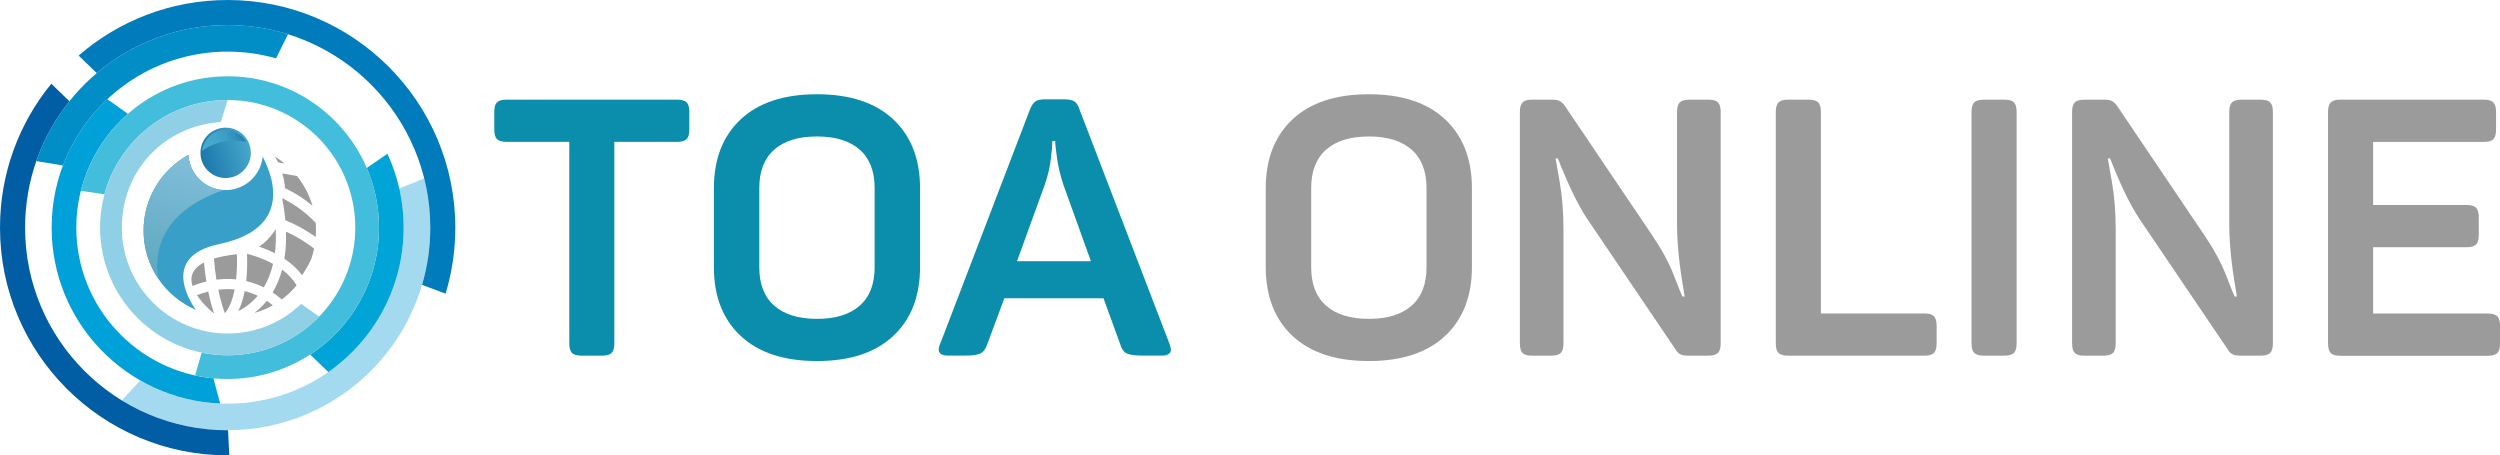 <?xml version="1.0" encoding="UTF-8"?><svg id="a" xmlns="http://www.w3.org/2000/svg" xmlns:xlink="http://www.w3.org/1999/xlink" viewBox="0 0 828.92 150.97"><defs><style>.e{fill:#00a0d9;}.f{fill:url(#c);}.g{fill:url(#d);}.h{fill:#9b9b9b;}.i{fill:#0b8eac;}.j{fill:#8fd0e7;}.k{fill:#a3daef;}.l{fill:#389fc8;}.m{fill:#43bddc;}.n{fill:url(#b);}.o{fill:#01a4d6;}.p{fill:#018ec6;}.q{fill:#015ea4;}.r{fill:#007cbc;}</style><linearGradient id="b" x1="66" y1="53.39" x2="83.03" y2="48.14" gradientUnits="userSpaceOnUse"><stop offset="0" stop-color="#1a74a9"/><stop offset="1" stop-color="#47a9cc"/></linearGradient><linearGradient id="c" x1="65.03" y1="51.74" x2="53.73" y2="95.5" gradientUnits="userSpaceOnUse"><stop offset="0" stop-color="#82beda"/><stop offset="1" stop-color="#5ca6bd"/></linearGradient><linearGradient id="d" x1="81.4" y1="43.87" x2="65.97" y2="48.64" gradientUnits="userSpaceOnUse"><stop offset="0" stop-color="#1a74a9"/><stop offset=".04" stop-color="#1f79ac"/><stop offset=".21" stop-color="#308eba"/><stop offset=".41" stop-color="#3d9dc4"/><stop offset=".64" stop-color="#44a6ca"/><stop offset="1" stop-color="#47a9cc"/></linearGradient></defs><path class="k" d="M132.39,62.49c.95,4.18,1.45,8.53,1.45,13,0,32.23-26.13,58.36-58.36,58.36-10.54,0-20.43-2.8-28.97-7.69l-6.13,6.6c10.21,6.27,22.23,9.89,35.1,9.89,37.1,0,67.17-30.07,67.17-67.17,0-5.63-.7-11.1-2-16.32l-8.26,3.33Z"/><path class="p" d="M75.49,17.12c5.56,0,10.93.78,16.03,2.23l3.98-8.01c-6.32-1.97-13.04-3.03-20-3.03-29.37,0-54.34,18.86-63.46,45.12l8.85,1.43c8.33-22.06,29.64-37.75,54.61-37.75Z"/><path class="q" d="M75.49,142.66c-37.1,0-67.17-30.07-67.17-67.17,0-15.86,5.5-30.43,14.69-41.92l-6-5.8C6.37,40.77,0,57.38,0,75.49c0,41.69,33.8,75.49,75.49,75.49.18,0,.36,0,.54,0l-.41-8.31s-.09,0-.13,0Z"/><path class="r" d="M150.97,75.49C150.97,33.8,117.18,0,75.49,0c-18.9,0-36.18,6.95-49.42,18.43l6.01,5.81c11.71-9.93,26.86-15.92,43.41-15.92,37.1,0,67.17,30.07,67.17,67.17,0,6.58-.95,12.94-2.72,18.95l7.8,2.94c2.1-6.93,3.23-14.28,3.23-21.89Z"/><path class="e" d="M71.36,125.5c-25.79-2.1-46.06-23.69-46.06-50.02,0-15.04,6.62-28.53,17.09-37.73l-6.8-4.87c-11.37,10.65-18.47,25.79-18.47,42.6,0,31.4,24.8,57,55.88,58.31l-2.18-8.12.54-.17Z"/><path class="o" d="M133.85,75.49c0-8.76-1.93-17.06-5.39-24.51l-6.75,4.64-.15-.03c2.64,6.1,4.11,12.84,4.11,19.91,0,17.61-9.08,33.11-22.81,42.06l6,5.81c15.1-10.55,24.98-28.06,24.98-47.88Z"/><path class="m" d="M75.49,25.3c-23.5,0-43.23,16.16-48.69,37.97l7.82,1.16c4.86-18.01,21.31-31.27,40.86-31.27,23.37,0,42.32,18.95,42.32,42.32s-18.95,42.32-42.32,42.32c-2.95,0-5.83-.3-8.61-.88l-2.18,7.57c3.48.76,7.08,1.17,10.79,1.17,27.72,0,50.19-22.47,50.19-50.19s-22.47-50.19-50.19-50.19Z"/><path class="j" d="M75.49,110.58c-19.38,0-35.09-15.71-35.09-35.09s14.5-33.84,32.82-35.02l2.28-7.31c-23.37,0-42.32,18.95-42.32,42.32s18.95,42.32,42.32,42.32c11.91,0,22.66-4.92,30.35-12.83l-6-4.22c-6.31,6.08-14.89,9.83-24.35,9.83Z"/><path class="l" d="M72.67,80.93c-20.94,4.38-7.91,21.53-7.68,21.83-5.07-2.16-9.39-5.75-12.46-10.26-3.11-4.57-4.93-10.1-4.93-16.05,0-10.82,6.01-20.24,14.88-25.09.34,6.27,5.35,11.29,11.62,11.65.24.01.47.02.71.02,2.34,0,4.53-.65,6.4-1.79.25-.15.5-.31.74-.48,2.83-2.01,4.78-5.18,5.15-8.82,1.26,2.45,2.24,4.91,2.83,7.31.03.1.05.21.08.32,2.21,9.51-1.66,18.08-17.34,21.36Z"/><circle class="n" cx="74.82" cy="50.67" r="8.35"/><path class="h" d="M72.38,96.06c.74,3.51,1.57,6.14,2.17,7.8,1.64-1.89,2.65-4.77,3.25-7.89-1.76-.16-3.56-.13-5.42.09Z"/><path class="h" d="M104.67,73.88c-3.68-3.91-7.61-6.36-10.14-7.69-.35-.18-.68-.35-.97-.49.21,1.13.4,2.25.56,3.34.2,1.36.36,2.69.48,3.98,4.37,1.78,7.85,3.97,10.08,5.57.13-1.6.12-3.17,0-4.71Z"/><path class="h" d="M94.3,85.8c2.17,1.44,4.23,3.24,5.88,5.48.89-1.37,2.04-3.27,2.98-5.27.19-.56.37-1.13.53-1.7.17-.63.32-1.26.45-1.89-1.59-1.25-4.89-3.61-9.31-5.61.1,3.21-.08,6.21-.53,8.99Z"/><path class="h" d="M91.2,51.95c.36.62.69,1.25.99,1.88l2.16.38c-1-.82-2.04-1.58-3.14-2.26Z"/><path class="h" d="M85.88,81.78c1.6.53,3.42,1.25,5.27,2.19.31-2.48.4-5.15.26-8.01-1.45,2.37-3.33,4.37-5.53,5.82Z"/><path class="h" d="M78.99,103.17c2.05-1.03,4.39-2.64,6.47-5.11-1.4-.66-2.84-1.18-4.33-1.54-.45,2.34-1.13,4.65-2.14,6.65Z"/><path class="h" d="M103.62,68.24c-1.07-3.65-2.84-6.99-5.17-9.88l-4.85-.85c.49,1.64.79,3.28.92,4.9,1.94.89,5.41,2.73,9.1,5.83Z"/><path class="h" d="M81.63,93.19c1.89.44,3.84,1.11,5.82,2.1,1.38-2.29,2.41-4.89,3.08-7.8-3.25-1.79-6.57-2.81-8.63-3.33.09,2.12.12,5.46-.27,9.03Z"/><path class="h" d="M78.29,92.63c.33-3.05.34-6.07.24-8.35-3.07.34-5.57.84-7.58,1.45.19,2.56.47,4.9.81,7,0,0,0,0,0,0,1.9-.25,4.12-.34,6.52-.1Z"/><path class="h" d="M84.42,103.74c2.13-.6,4.15-1.45,6.04-2.52-.66-.53-1.33-1.02-2.01-1.47-1.28,1.61-2.66,2.92-4.03,3.98Z"/><path class="h" d="M67.66,87.02c-4.1,2.12-4.72,4.99-3.84,7.8,1.19-.49,2.76-1.03,4.6-1.48-.31-1.92-.58-4.03-.77-6.32Z"/><path class="h" d="M93.54,89.41c-.74,2.77-1.79,5.3-3.16,7.56,1.02.68,2.04,1.44,3.05,2.32,1.82-1.35,3.47-2.92,4.91-4.67-1.23-2.1-2.93-3.81-4.8-5.21Z"/><path class="h" d="M65.32,97.87c1.84,2.82,4.54,5.22,5.7,6.17-.61-1.78-1.33-4.25-1.98-7.37-1.47.36-2.73.8-3.72,1.19Z"/><path class="f" d="M74.11,63c-21.52,7.54-22.99,21.21-21.57,29.49-3.11-4.57-4.93-10.1-4.93-16.05,0-10.82,6.01-20.24,14.88-25.09.34,6.27,5.35,11.29,11.62,11.65Z"/><path class="g" d="M66.94,50.05c.6-3.84,3.66-6.72,7.24-7,2.94-.23,5.84,1.32,7.45,3.98-1.55-.33-4.22-.7-7.45-.08-3.45.67-5.92,2.16-7.24,3.1Z"/><path class="i" d="M189.66,117.02c-.6-.6-.9-1.65-.9-3.17V47.04h-20.8c-1.51,0-2.57-.3-3.17-.9s-.9-1.65-.9-3.17v-5.86c0-1.51.3-2.57.9-3.17.6-.6,1.65-.9,3.17-.9h56.53c1.51,0,2.57.3,3.17.9.6.6.9,1.65.9,3.17v5.86c0,1.51-.3,2.57-.9,3.17s-1.65.9-3.17.9h-20.8v66.81c0,1.51-.3,2.57-.9,3.17s-1.65.9-3.17.9h-6.81c-1.51,0-2.57-.3-3.17-.9Z"/><path class="i" d="M245.6,111.4c-5.94-5.54-8.9-13.17-8.9-22.89v-26.06c0-9.72,2.97-17.35,8.9-22.89,5.93-5.54,14.36-8.31,25.28-8.31s19.34,2.77,25.28,8.31c5.93,5.54,8.9,13.17,8.9,22.89v26.06c0,9.72-2.97,17.35-8.9,22.89-5.94,5.54-14.36,8.31-25.28,8.31s-19.34-2.77-25.28-8.31ZM285.04,101.36c3.31-2.91,4.96-7.15,4.96-12.73v-26.29c0-5.58-1.65-9.82-4.96-12.73-3.31-2.91-8.03-4.36-14.16-4.36s-10.86,1.45-14.16,4.36c-3.31,2.91-4.96,7.15-4.96,12.73v26.29c0,5.58,1.65,9.82,4.96,12.73,3.31,2.91,8.03,4.36,14.16,4.36s10.86-1.45,14.16-4.36Z"/><path class="i" d="M311.27,115.88c0-.64.16-1.27.48-1.91l29.76-77.69c.56-1.35,1.17-2.25,1.85-2.69.68-.44,1.73-.66,3.17-.66h6.33c1.43,0,2.53.22,3.29.66.76.44,1.33,1.3,1.73,2.57l29.88,77.81c.32.96.48,1.59.48,1.91,0,1.36-1.04,2.03-3.11,2.03h-6.22c-2.55,0-4.32-.24-5.32-.72-1-.48-1.69-1.43-2.09-2.87l-5.62-15.42h-32.87l-5.74,15.42c-.48,1.43-1.2,2.39-2.15,2.87-.96.48-2.71.72-5.26.72h-5.5c-2.07,0-3.11-.68-3.11-2.03ZM361.71,86.6l-9.08-25.22c-1.04-3.11-1.75-6.08-2.15-8.9-.4-2.83-.6-4.72-.6-5.68h-.96c0,1.2-.16,3.15-.48,5.86-.32,2.71-1,5.58-2.03,8.61l-9.2,25.34h24.5Z"/><path class="h" d="M428.58,111.4c-5.94-5.54-8.9-13.17-8.9-22.89v-26.06c0-9.72,2.97-17.35,8.9-22.89,5.93-5.54,14.36-8.31,25.28-8.31s19.34,2.77,25.28,8.31c5.93,5.54,8.9,13.17,8.9,22.89v26.06c0,9.72-2.97,17.35-8.9,22.89-5.94,5.54-14.36,8.31-25.28,8.31s-19.34-2.77-25.28-8.31ZM468.03,101.36c3.31-2.91,4.96-7.15,4.96-12.73v-26.29c0-5.58-1.65-9.82-4.96-12.73-3.31-2.91-8.03-4.36-14.16-4.36s-10.86,1.45-14.16,4.36c-3.31,2.91-4.96,7.15-4.96,12.73v26.29c0,5.58,1.65,9.82,4.96,12.73,3.31,2.91,8.03,4.36,14.16,4.36s10.86-1.45,14.16-4.36Z"/><path class="h" d="M504.84,117.02c-.6-.6-.9-1.65-.9-3.17V37.12c0-1.51.3-2.57.9-3.17.6-.6,1.65-.9,3.17-.9h6.81c1.03,0,1.83.16,2.39.48.56.32,1.08.8,1.55,1.43l29.04,43.03c3.19,4.7,5.6,9.16,7.23,13.39,1.63,4.22,2.57,6.53,2.81,6.93h.72l-.36-2.39c-1.43-8.13-2.15-15.38-2.15-21.75v-37.05c0-1.51.3-2.57.9-3.17.6-.6,1.65-.9,3.17-.9h6.33c1.51,0,2.57.3,3.17.9.6.6.9,1.65.9,3.17v76.73c0,1.51-.3,2.57-.9,3.17s-1.65.9-3.17.9h-6.81c-1.04,0-1.85-.14-2.45-.42-.6-.28-1.14-.82-1.61-1.61l-29.28-43.27c-2.79-4.22-5.7-10.04-8.72-17.45-.32-.96-.68-1.83-1.08-2.63h-.72c.08.48.54,3.09,1.37,7.83.84,4.74,1.25,10.06,1.25,15.96v37.53c0,1.51-.3,2.57-.9,3.17s-1.65.9-3.17.9h-6.33c-1.51,0-2.57-.3-3.17-.9Z"/><path class="h" d="M589.7,117.02c-.6-.6-.9-1.65-.9-3.17V37.12c0-1.51.3-2.57.9-3.17.6-.6,1.65-.9,3.17-.9h6.81c1.51,0,2.57.3,3.17.9.6.6.9,1.65.9,3.17v66.81h34.3c1.51,0,2.57.3,3.17.9s.9,1.65.9,3.17v5.86c0,1.51-.3,2.57-.9,3.17s-1.65.9-3.17.9h-45.18c-1.51,0-2.57-.3-3.17-.9Z"/><path class="h" d="M654.6,117.02c-.6-.6-.9-1.65-.9-3.17V37.12c0-1.51.3-2.57.9-3.17.6-.6,1.65-.9,3.17-.9h6.81c1.51,0,2.57.3,3.17.9.6.6.9,1.65.9,3.17v76.73c0,1.51-.3,2.57-.9,3.17s-1.65.9-3.17.9h-6.81c-1.51,0-2.57-.3-3.17-.9Z"/><path class="h" d="M687.94,117.02c-.6-.6-.9-1.65-.9-3.17V37.12c0-1.51.3-2.57.9-3.17.6-.6,1.65-.9,3.17-.9h6.81c1.03,0,1.83.16,2.39.48.56.32,1.08.8,1.55,1.43l29.04,43.03c3.19,4.7,5.6,9.16,7.23,13.39,1.63,4.22,2.57,6.53,2.81,6.93h.72l-.36-2.39c-1.43-8.13-2.15-15.38-2.15-21.75v-37.05c0-1.51.3-2.57.9-3.17.6-.6,1.65-.9,3.17-.9h6.33c1.51,0,2.57.3,3.17.9.6.6.9,1.65.9,3.17v76.73c0,1.51-.3,2.57-.9,3.17s-1.65.9-3.17.9h-6.81c-1.04,0-1.85-.14-2.45-.42-.6-.28-1.14-.82-1.61-1.61l-29.28-43.27c-2.79-4.22-5.7-10.04-8.72-17.45-.32-.96-.68-1.83-1.08-2.63h-.72c.08.48.54,3.09,1.37,7.83.84,4.74,1.25,10.06,1.25,15.96v37.53c0,1.51-.3,2.57-.9,3.17s-1.65.9-3.17.9h-6.33c-1.51,0-2.57-.3-3.17-.9Z"/><path class="h" d="M772.8,117.02c-.6-.6-.9-1.65-.9-3.17V37.12c0-1.51.3-2.57.9-3.17.6-.6,1.65-.9,3.17-.9h47.57c1.51,0,2.57.3,3.17.9.6.6.9,1.65.9,3.17v5.86c0,1.51-.3,2.57-.9,3.17s-1.65.9-3.17.9h-36.69v20.92h30.96c1.51,0,2.57.3,3.17.9s.9,1.65.9,3.17v5.86c0,1.51-.3,2.57-.9,3.17s-1.65.9-3.17.9h-30.96v21.99h38.01c1.51,0,2.57.3,3.17.9s.9,1.65.9,3.17v5.86c0,1.51-.3,2.57-.9,3.17s-1.65.9-3.17.9h-48.88c-1.51,0-2.57-.3-3.17-.9Z"/></svg>